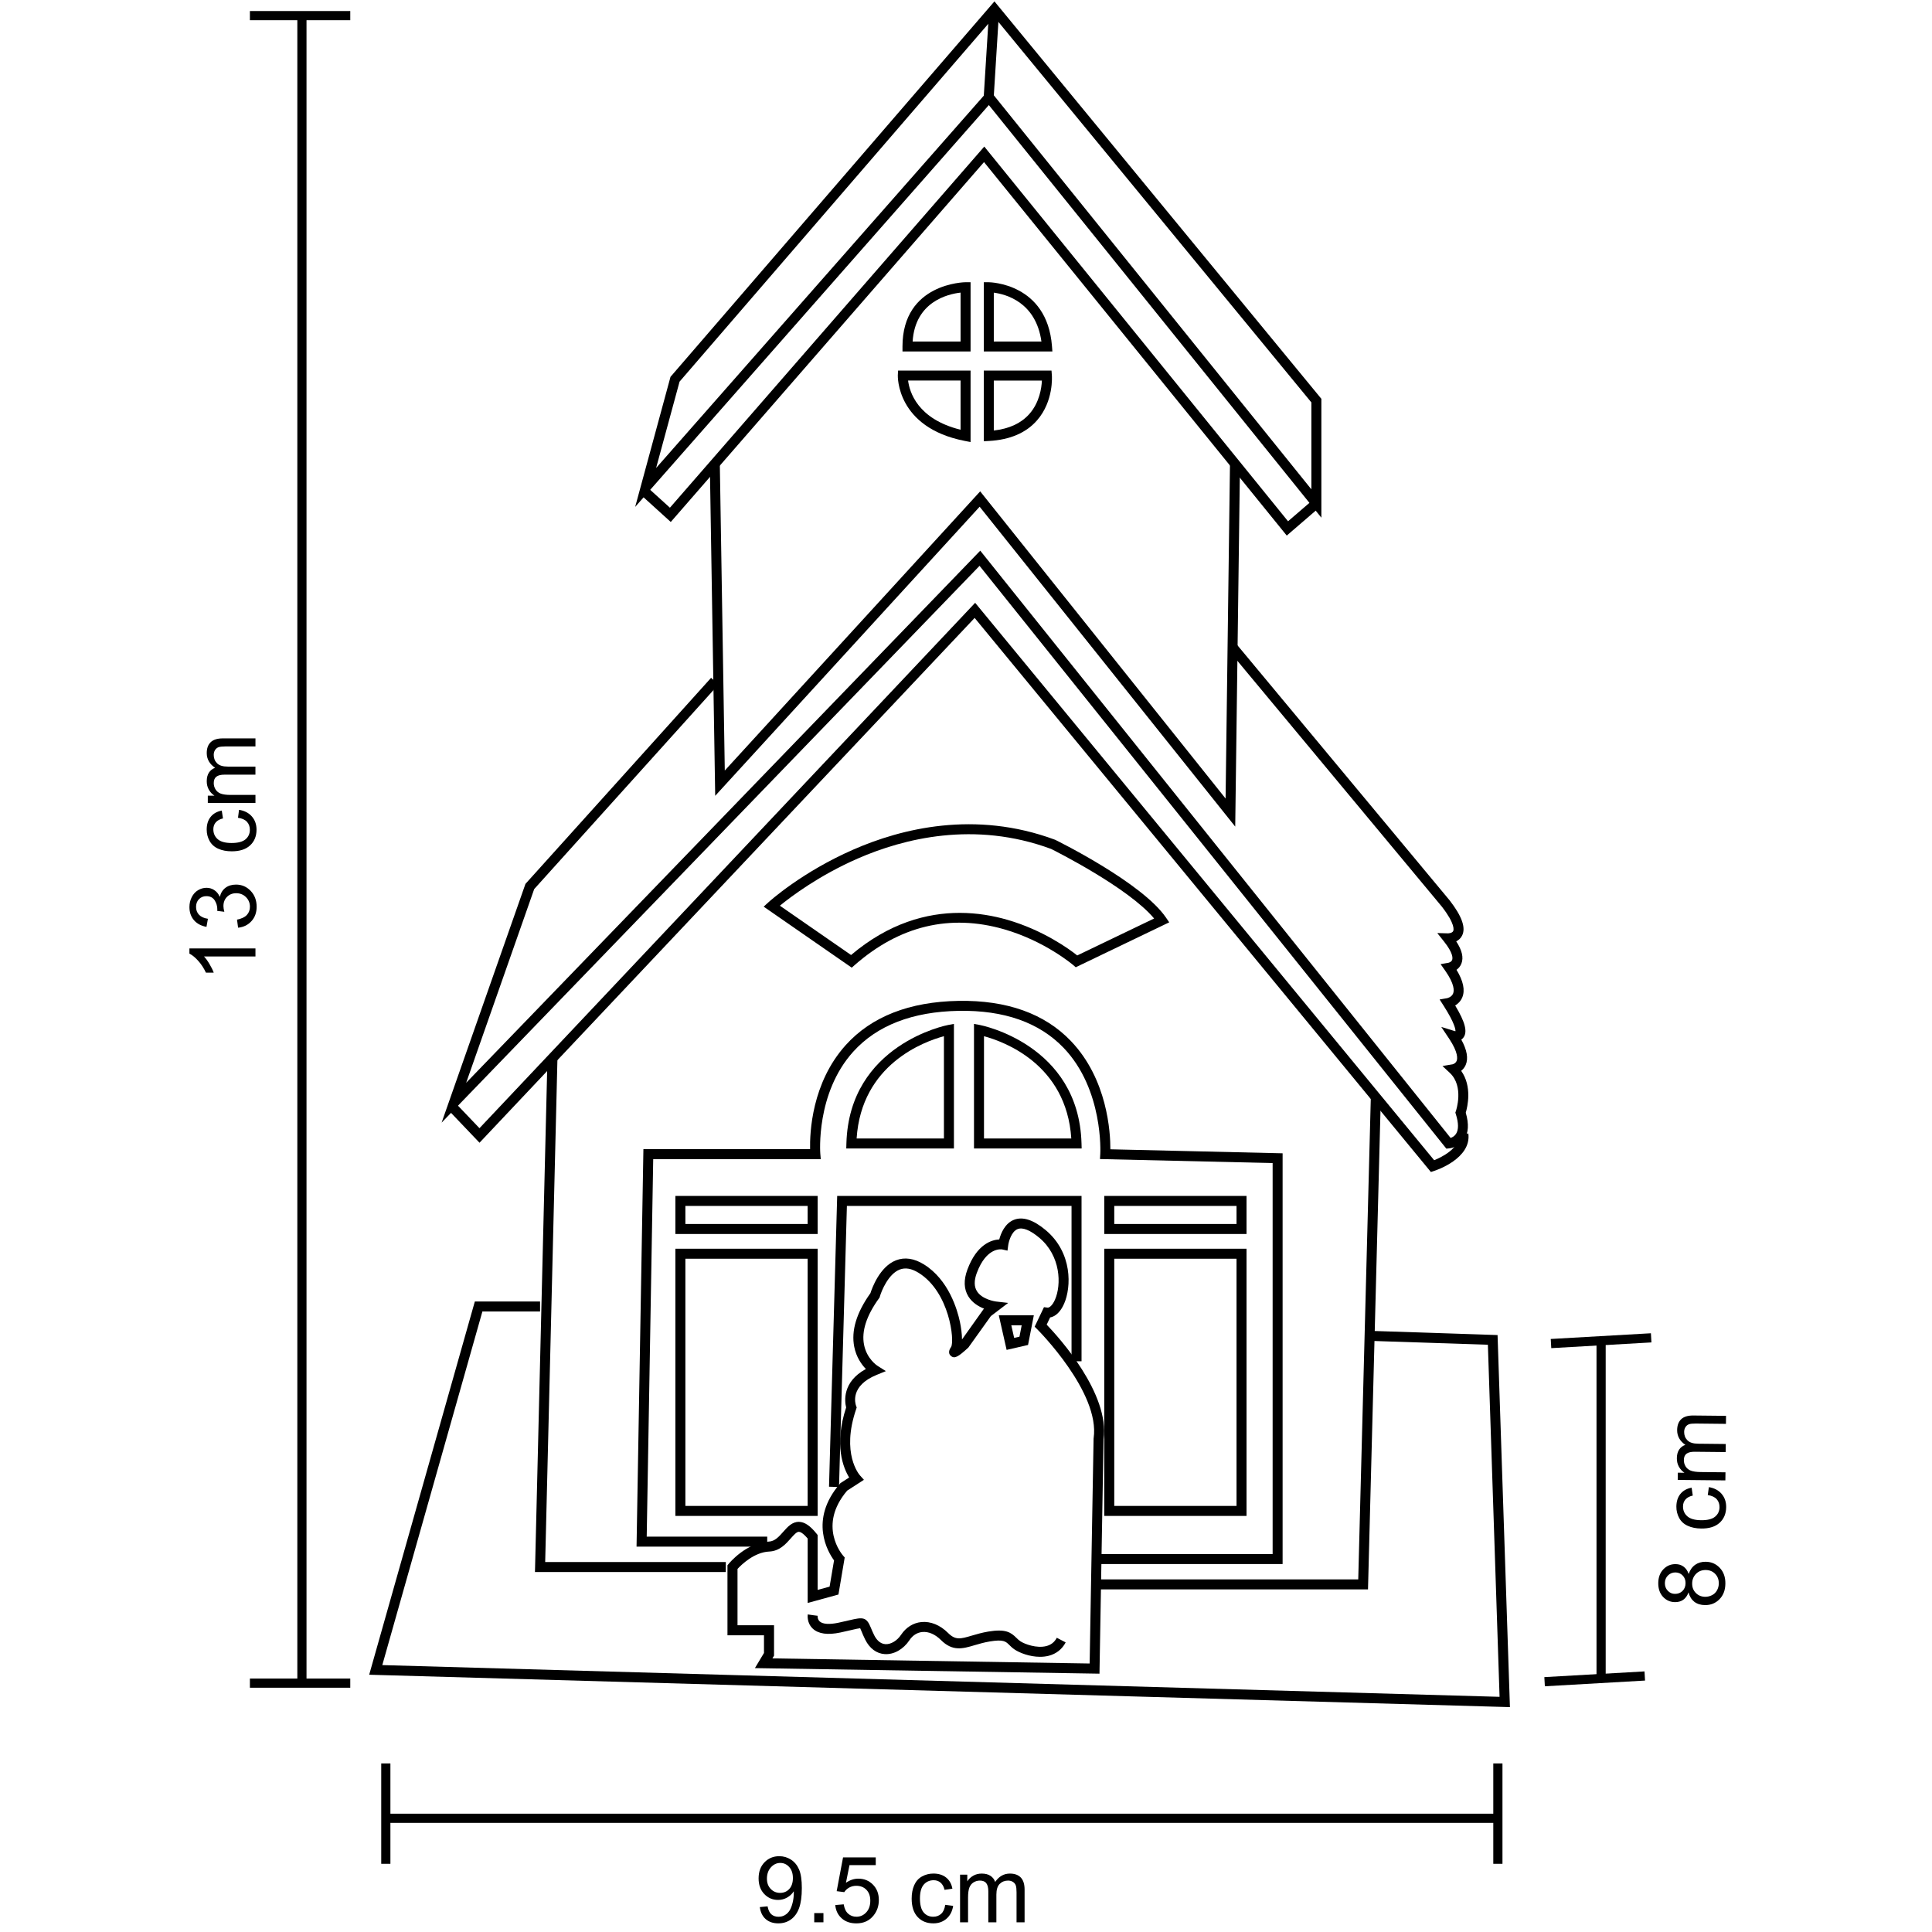 <?xml version="1.0" encoding="utf-8"?>
<!-- Generator: Adobe Illustrator 27.2.0, SVG Export Plug-In . SVG Version: 6.00 Build 0)  -->
<svg version="1.1" id="图层_1" xmlns="http://www.w3.org/2000/svg" xmlns:xlink="http://www.w3.org/1999/xlink" x="0px" y="0px"
	 viewBox="0 0 800 800" style="enable-background:new 0 0 800 800;" xml:space="preserve">
<g>
	<rect x="103.48" y="4.57" width="41.56" height="3.8"/>
</g>
<g>
	<rect x="103.48" y="695.05" width="41.56" height="3.8"/>
</g>
<g>
	<rect x="123.12" y="6.47" width="3.8" height="690.48"/>
</g>
<g>
	<path d="M105.78,392.72v3.34H84.47c0.77,0.8,1.53,1.86,2.3,3.17c0.77,1.31,1.35,2.48,1.73,3.52h-3.23c-0.88-1.87-1.94-3.51-3.2-4.9
		c-1.25-1.4-2.46-2.39-3.64-2.97v-2.15H105.78z"/>
	<path d="M98.59,384.14l-0.45-3.34c1.89-0.38,3.26-1.04,4.1-1.96c0.83-0.92,1.25-2.05,1.25-3.37c0-1.57-0.55-2.9-1.63-3.98
		c-1.09-1.08-2.44-1.63-4.05-1.63c-1.53,0-2.8,0.5-3.8,1.5c-1,1-1.49,2.28-1.49,3.83c0,0.63,0.12,1.42,0.37,2.36l-2.94-0.37
		c0.03-0.22,0.04-0.4,0.04-0.54c0-1.42-0.37-2.71-1.11-3.85c-0.74-1.14-1.89-1.71-3.44-1.71c-1.23,0-2.24,0.41-3.05,1.24
		c-0.81,0.83-1.21,1.9-1.21,3.21c0,1.3,0.41,2.38,1.23,3.25c0.82,0.87,2.04,1.42,3.68,1.67l-0.59,3.34
		c-2.24-0.41-3.98-1.34-5.21-2.79c-1.23-1.45-1.85-3.25-1.85-5.41c0-1.49,0.32-2.86,0.96-4.11c0.64-1.25,1.5-2.21,2.61-2.87
		s2.27-0.99,3.51-0.99c1.18,0,2.25,0.32,3.21,0.95c0.97,0.63,1.74,1.57,2.3,2.81c0.37-1.61,1.14-2.86,2.31-3.75
		c1.17-0.89,2.64-1.34,4.4-1.34c2.38,0,4.4,0.87,6.05,2.6c1.66,1.73,2.48,3.93,2.48,6.58c0,2.39-0.71,4.37-2.14,5.95
		S100.86,383.91,98.59,384.14z"/>
	<path d="M98.55,338.62l0.43-3.29c2.27,0.36,4.04,1.28,5.32,2.76c1.29,1.48,1.92,3.3,1.92,5.45c0,2.7-0.88,4.87-2.65,6.51
		c-1.77,1.64-4.3,2.46-7.59,2.46c-2.13,0-3.99-0.35-5.59-1.06c-1.6-0.71-2.79-1.78-3.6-3.22c-0.8-1.44-1.2-3.01-1.2-4.71
		c0-2.14,0.54-3.9,1.63-5.26c1.08-1.36,2.62-2.23,4.61-2.62l0.5,3.25c-1.33,0.31-2.32,0.86-2.99,1.64s-1,1.74-1,2.85
		c0,1.68,0.6,3.05,1.81,4.11c1.2,1.05,3.12,1.58,5.73,1.58c2.65,0,4.58-0.51,5.78-1.52c1.2-1.02,1.8-2.34,1.8-3.98
		c0-1.31-0.4-2.41-1.21-3.29C101.46,339.42,100.23,338.86,98.55,338.62z"/>
	<path d="M105.78,332.47H86.05v-2.99h2.77c-0.97-0.62-1.74-1.44-2.33-2.47c-0.59-1.03-0.88-2.2-0.88-3.51c0-1.46,0.3-2.66,0.91-3.59
		c0.61-0.93,1.46-1.59,2.55-1.98c-2.3-1.56-3.46-3.59-3.46-6.09c0-1.96,0.54-3.46,1.63-4.51c1.08-1.05,2.75-1.58,5-1.58h13.54v3.33
		H93.35c-1.34,0-2.3,0.11-2.89,0.33c-0.59,0.22-1.06,0.61-1.42,1.18c-0.36,0.57-0.54,1.24-0.54,2.01c0,1.39,0.46,2.54,1.38,3.46
		c0.93,0.92,2.4,1.37,4.43,1.37h11.46v3.34H92.96c-1.49,0-2.6,0.27-3.34,0.82s-1.11,1.44-1.11,2.68c0,0.94,0.25,1.81,0.74,2.61
		s1.22,1.38,2.17,1.74c0.95,0.36,2.33,0.54,4.12,0.54h10.24V332.47z"/>
</g>
<g>
	<rect x="157.86" y="730.2" width="3.8" height="41.56"/>
</g>
<g>
	<rect x="618.34" y="730.2" width="3.8" height="41.56"/>
</g>
<g>
	<rect x="159.76" y="751.01" width="460.48" height="3.8"/>
</g>
<g>
	<path d="M314.63,789.68l3.21-0.3c0.27,1.51,0.79,2.61,1.56,3.29c0.77,0.68,1.75,1.02,2.95,1.02c1.03,0,1.93-0.24,2.7-0.71
		c0.78-0.47,1.41-1.1,1.91-1.89c0.49-0.79,0.91-1.85,1.24-3.19c0.33-1.34,0.5-2.7,0.5-4.09c0-0.15-0.01-0.37-0.02-0.67
		c-0.67,1.06-1.58,1.93-2.74,2.59c-1.16,0.66-2.41,0.99-3.76,0.99c-2.26,0-4.16-0.82-5.72-2.45c-1.56-1.63-2.34-3.79-2.34-6.46
		c0-2.76,0.81-4.98,2.44-6.67c1.63-1.68,3.67-2.53,6.12-2.53c1.77,0,3.39,0.48,4.86,1.43c1.47,0.95,2.58,2.31,3.34,4.08
		c0.76,1.76,1.14,4.32,1.14,7.66c0,3.48-0.38,6.25-1.13,8.31c-0.75,2.06-1.88,3.63-3.37,4.71c-1.49,1.08-3.24,1.62-5.25,1.62
		c-2.13,0-3.87-0.59-5.22-1.77C315.72,793.48,314.9,791.82,314.63,789.68z M328.32,777.66c0-1.92-0.51-3.44-1.53-4.57
		s-2.25-1.69-3.69-1.69c-1.49,0-2.78,0.61-3.88,1.82c-1.1,1.21-1.65,2.79-1.65,4.72c0,1.73,0.52,3.14,1.57,4.23
		c1.05,1.08,2.34,1.63,3.88,1.63c1.55,0,2.82-0.54,3.82-1.63C327.82,781.08,328.32,779.58,328.32,777.66z"/>
	<path d="M337.16,795.98v-3.81h3.81v3.81H337.16z"/>
	<path d="M345.86,788.84l3.51-0.3c0.26,1.71,0.86,2.99,1.81,3.85c0.95,0.86,2.09,1.29,3.43,1.29c1.61,0,2.97-0.61,4.09-1.82
		c1.11-1.21,1.67-2.82,1.67-4.83c0-1.91-0.54-3.41-1.61-4.51c-1.07-1.1-2.47-1.65-4.21-1.65c-1.08,0-2.05,0.25-2.92,0.73
		c-0.87,0.49-1.55,1.12-2.04,1.9l-3.14-0.41l2.64-13.99h13.54v3.2h-10.87l-1.47,7.32c1.63-1.14,3.35-1.71,5.15-1.71
		c2.38,0,4.38,0.82,6.02,2.47c1.63,1.65,2.45,3.77,2.45,6.35c0,2.47-0.72,4.59-2.15,6.39c-1.75,2.21-4.13,3.31-7.15,3.31
		c-2.48,0-4.5-0.69-6.07-2.08C346.98,792.97,346.08,791.13,345.86,788.84z"/>
	<path d="M391.39,788.75l3.29,0.43c-0.36,2.27-1.28,4.04-2.76,5.32c-1.48,1.28-3.3,1.92-5.45,1.92c-2.7,0-4.87-0.88-6.51-2.65
		c-1.64-1.76-2.46-4.3-2.46-7.59c0-2.13,0.35-3.99,1.06-5.59c0.71-1.6,1.78-2.8,3.22-3.59c1.45-0.8,3.01-1.2,4.71-1.2
		c2.14,0,3.89,0.54,5.26,1.63s2.24,2.62,2.62,4.62l-3.25,0.5c-0.31-1.32-0.86-2.32-1.65-2.99c-0.78-0.67-1.74-1-2.85-1
		c-1.68,0-3.05,0.6-4.11,1.81c-1.05,1.21-1.58,3.12-1.58,5.73c0,2.65,0.51,4.58,1.52,5.78c1.01,1.2,2.34,1.8,3.98,1.8
		c1.31,0,2.41-0.4,3.29-1.21C390.6,791.66,391.16,790.42,391.39,788.75z"/>
	<path d="M397.54,795.98v-19.73h2.99v2.77c0.62-0.97,1.44-1.74,2.47-2.33c1.03-0.59,2.2-0.88,3.51-0.88c1.46,0,2.66,0.3,3.59,0.91
		c0.94,0.61,1.6,1.45,1.98,2.55c1.56-2.3,3.59-3.46,6.09-3.46c1.96,0,3.46,0.54,4.51,1.63s1.58,2.75,1.58,5.01v13.54h-3.33v-12.43
		c0-1.34-0.11-2.3-0.33-2.89c-0.22-0.59-0.61-1.06-1.18-1.42c-0.57-0.36-1.24-0.54-2.01-0.54c-1.39,0-2.54,0.46-3.46,1.38
		c-0.92,0.92-1.37,2.4-1.37,4.43v11.46h-3.34v-12.82c0-1.49-0.27-2.6-0.82-3.34c-0.55-0.74-1.44-1.11-2.68-1.11
		c-0.94,0-1.81,0.25-2.61,0.74s-1.37,1.22-1.74,2.17c-0.36,0.95-0.54,2.33-0.54,4.12v10.24H397.54z"/>
</g>
<g>
	<rect x="639.57" y="693.77" transform="matrix(0.998 -0.057 0.057 0.998 -38.356 38.533)" width="41.56" height="3.8"/>
</g>
<g>
	<rect x="661.08" y="555.6" width="3.8" height="140.6"/>
</g>
<g>
	<rect x="642.27" y="553.7" transform="matrix(0.998 -0.057 0.057 0.998 -30.416 38.461)" width="41.56" height="3.8"/>
</g>
<g>
	<path d="M699.19,659.38c-0.52,1.38-1.26,2.4-2.2,3.06c-0.95,0.66-2.08,0.98-3.39,0.97c-1.98-0.02-3.64-0.75-4.98-2.19
		c-1.33-1.44-1.99-3.34-1.97-5.71c0.02-2.38,0.74-4.28,2.13-5.72c1.39-1.44,3.08-2.14,5.06-2.12c1.26,0.01,2.36,0.35,3.28,1.03
		c0.93,0.67,1.64,1.68,2.13,3.04c0.56-1.67,1.46-2.93,2.68-3.79c1.22-0.86,2.68-1.28,4.36-1.26c2.33,0.02,4.27,0.87,5.84,2.53
		c1.57,1.66,2.34,3.84,2.31,6.53c-0.03,2.69-0.85,4.85-2.46,6.48c-1.61,1.63-3.6,2.43-5.98,2.41c-1.77-0.02-3.25-0.48-4.44-1.39
		C700.41,662.33,699.61,661.04,699.19,659.38z M693.52,659.99c1.29,0.01,2.35-0.39,3.17-1.21c0.82-0.82,1.24-1.89,1.26-3.22
		c0.01-1.29-0.38-2.35-1.19-3.18c-0.8-0.83-1.79-1.25-2.97-1.27c-1.23-0.01-2.26,0.4-3.11,1.24c-0.85,0.84-1.27,1.89-1.29,3.15
		c-0.01,1.28,0.38,2.34,1.19,3.19C691.41,659.55,692.37,659.98,693.52,659.99z M706.08,661.2c0.95,0.01,1.88-0.21,2.78-0.65
		c0.9-0.44,1.59-1.11,2.1-2c0.49-0.89,0.75-1.84,0.76-2.87c0.01-1.6-0.48-2.92-1.5-3.97c-1.02-1.05-2.32-1.58-3.9-1.6
		c-1.61-0.02-2.95,0.5-4.01,1.57c-1.06,1.06-1.61,2.39-1.62,4.01c-0.02,1.57,0.49,2.88,1.52,3.93
		C703.23,660.65,704.52,661.18,706.08,661.2z"/>
	<path d="M707.15,619.07l0.46-3.28c2.26,0.38,4.03,1.32,5.29,2.81c1.27,1.49,1.89,3.32,1.87,5.47c-0.03,2.7-0.94,4.86-2.71,6.48
		c-1.79,1.62-4.32,2.42-7.62,2.38c-2.13-0.02-3.99-0.39-5.58-1.12c-1.59-0.72-2.78-1.81-3.56-3.26c-0.78-1.45-1.17-3.03-1.15-4.72
		c0.02-2.14,0.58-3.89,1.68-5.24c1.1-1.35,2.64-2.21,4.64-2.57l0.47,3.26c-1.33,0.3-2.33,0.83-3.01,1.61
		c-0.68,0.78-1.02,1.73-1.03,2.84c-0.02,1.68,0.57,3.06,1.77,4.12c1.19,1.07,3.1,1.61,5.71,1.64c2.65,0.03,4.58-0.46,5.79-1.46
		c1.21-1,1.83-2.32,1.84-3.96c0.01-1.31-0.38-2.41-1.17-3.3C710.05,619.9,708.82,619.33,707.15,619.07z"/>
	<path d="M714.44,613l-19.73-0.2l0.03-2.99l2.77,0.03c-0.96-0.63-1.73-1.46-2.31-2.49c-0.58-1.03-0.86-2.21-0.85-3.52
		c0.01-1.46,0.33-2.66,0.95-3.59c0.62-0.93,1.48-1.58,2.57-1.95c-2.29-1.58-3.42-3.63-3.4-6.13c0.02-1.96,0.58-3.46,1.68-4.5
		c1.09-1.04,2.76-1.55,5.02-1.53l13.54,0.14l-0.03,3.32l-12.43-0.13c-1.34-0.01-2.3,0.08-2.89,0.3c-0.59,0.21-1.07,0.6-1.43,1.16
		c-0.37,0.57-0.55,1.23-0.56,2c-0.01,1.39,0.43,2.54,1.35,3.47c0.91,0.93,2.39,1.4,4.42,1.42l11.46,0.12l-0.03,3.34l-12.82-0.13
		c-1.49-0.02-2.6,0.25-3.36,0.78c-0.75,0.54-1.13,1.42-1.14,2.66c-0.01,0.94,0.23,1.81,0.72,2.62c0.49,0.8,1.2,1.39,2.15,1.76
		c0.95,0.37,2.33,0.56,4.12,0.58l10.24,0.11L714.44,613z"/>
</g>
<g>
	<g>
		<g>
			<path d="M547.14,214.35L409.46,43.5L263.01,209.9l14.63-53.86l0.31-0.36L411.78,0.57l135.37,164.57V214.35z M409.6,37.08
				l133.41,165.54v-35.99L411.7,6.99L281.39,158.03l-9.71,35.76L409.6,37.08z"/>
		</g>
	</g>
	<g>
		<g>
			<rect x="392.9" y="20.52" transform="matrix(0.062 -0.998 0.998 0.062 362.498 431.018)" width="35.48" height="4.14"/>
		</g>
	</g>
	<g>
		<g>
			<polygon points="532.82,221.77 407.46,67.12 277.75,216.14 265.05,204.62 267.83,201.56 277.4,210.23 407.57,60.69 
				533.35,215.85 543.72,206.92 546.43,210.05 			"/>
		</g>
	</g>
	<g>
		<g>
			<polygon points="511.48,342.28 405.65,209.82 296.15,329.53 293.92,192.07 298.06,192 300.12,319.06 405.87,203.46 
				507.49,330.66 509.31,192.01 513.45,192.06 			"/>
		</g>
	</g>
	<g>
		<g>
			<path d="M598.9,475.63L405.61,234.3L182.86,464.86l34.72-98.86l0.28-0.31l76.59-85.02l3.07,2.77l-76.32,84.71l-28.17,80.21
				l212.87-220.34l194.76,243.17c0.69-0.23,1.6-0.71,2.23-1.66c1.13-1.69,1.11-4.51-0.05-8.16l-0.21-0.66l0.23-0.66
				c0.03-0.1,3.47-10.16-2.51-15.78l-3.05-2.86l4.12-0.69c0.02,0,1.27-0.27,1.74-1.42c0.35-0.84,0.74-3.43-3.12-9.23l-3.24-4.85
				l5.57,1.73c0.08,0.02,0.2,0.04,0.31,0.05c0.04-0.72-0.3-3.32-4.88-10.51l-1.68-2.63l3.07-0.53c0,0,1.89-0.38,2.51-1.94
				c0.46-1.13,0.64-3.88-3.3-9.49l-1.88-2.67l3.22-0.56l0,0c0,0,1.23-0.26,1.57-1.21c0.25-0.69,0.43-2.82-3.4-7.63l-2.76-3.47
				l4.43,0.12c0,0,1.71-0.03,2.15-0.93c0.21-0.42,0.95-2.85-4.68-10.12l-88.31-106.16l3.18-2.65l88.36,106.22
				c5.11,6.6,6.77,11.36,5.13,14.59c-0.57,1.13-1.47,1.88-2.42,2.37c2.4,3.67,3.11,6.68,2.16,9.16c-0.44,1.17-1.21,2.02-2.04,2.62
				c2.82,4.62,3.62,8.46,2.38,11.43c-0.65,1.57-1.78,2.64-2.93,3.35c4.17,6.93,5.18,10.96,3.39,13.3c-0.25,0.33-0.55,0.6-0.86,0.81
				c2.37,4.3,2.98,7.83,1.82,10.51c-0.45,1.05-1.14,1.85-1.87,2.43c4.61,6.45,2.62,14.88,1.9,17.34c1.38,4.7,1.14,8.45-0.7,11.15
				c-2.29,3.34-6.15,3.62-6.31,3.63L598.9,475.63z"/>
		</g>
	</g>
	<g>
		<g>
			<path d="M592.5,485.3L403.58,255.87L198.56,473.18l-13.12-13.75l2.99-2.86l10.11,10.59l205.25-217.55l190.07,230.82
				c3.11-1.28,10.77-5,10.05-10.55l4.1-0.53c1.35,10.44-13.55,15.31-14.18,15.51L592.5,485.3z"/>
		</g>
	</g>
	<g>
		<g>
			<polygon points="300.54,650.95 221.51,650.95 221.57,648.83 226.69,438.11 230.83,438.21 225.75,646.81 300.54,646.81 			"/>
		</g>
	</g>
	<g>
		<g>
			<polygon points="625.23,706.89 623.03,706.82 152.87,693.47 196.62,538.92 223.63,538.92 223.63,543.06 199.75,543.06 
				158.3,689.48 620.94,702.62 616.1,556.83 567.69,555.23 567.83,551.09 620.11,552.82 			"/>
		</g>
	</g>
	<g>
		<g>
			<polygon points="566.46,658.14 453.24,658.14 453.24,654 562.42,654 567.63,454.3 571.77,454.41 			"/>
		</g>
	</g>
	<g>
		<g>
			<path d="M531.1,647.63h-77.86v-4.14h73.73V481.6l-71.5-1.66l0.13-2.15c0.02-0.26,1.4-26.58-15.17-43.89
				c-10.05-10.49-24.65-15.66-43.43-15.33c-19.15,0.33-33.85,6.02-43.69,16.91c-15.57,17.24-13.66,42.01-13.64,42.26l0.19,2.24
				l-69.38,0l-2.69,156.31h49.9v4.14h-54.11l2.84-164.58h69.02c-0.15-6.81,0.66-27.46,14.77-43.11
				c10.63-11.79,26.35-17.95,46.71-18.3c19.98-0.33,35.64,5.25,46.52,16.63c15.16,15.85,16.37,37.88,16.34,44.83l71.32,1.66V647.63z
				"/>
		</g>
	</g>
	<g>
		<g>
			<path d="M395,475.56h-44.58l0.06-2.13c1.14-41.04,41.67-48.93,42.08-49l2.44-0.45V475.56z M354.71,471.42h36.15v-42.35
				C382.63,431.29,356.7,440.69,354.71,471.42z"/>
		</g>
	</g>
	<g>
		<g>
			<path d="M447.89,475.56h-44.58v-51.58l2.44,0.45c0.41,0.07,40.94,7.97,42.08,49L447.89,475.56z M407.45,471.42h36.15
				c-1.99-30.73-27.91-40.13-36.15-42.35V471.42z"/>
		</g>
	</g>
	<g>
		<g>
			<polygon points="347.42,615.74 343.28,615.62 346.66,495.21 447.84,495.21 447.84,563.67 443.7,563.67 443.7,499.35 
				350.68,499.35 			"/>
		</g>
	</g>
	<g>
		<g>
			<path d="M338.57,510.97h-58.91v-15.76h58.91V510.97z M283.8,506.83h50.63v-7.48H283.8V506.83z"/>
		</g>
	</g>
	<g>
		<g>
			<path d="M338.57,627.71h-58.91V517.07h58.91V627.71z M283.8,623.57h50.63V521.21H283.8V623.57z"/>
		</g>
	</g>
	<g>
		<g>
			<path d="M516.16,627.71h-58.91V517.07h58.91V627.71z M461.39,623.57h50.63V521.21h-50.63V623.57z"/>
		</g>
	</g>
	<g>
		<g>
			<path d="M516.16,510.97h-58.91v-15.76h58.91V510.97z M461.39,506.83h50.63v-7.48h-50.63V506.83z"/>
		</g>
	</g>
	<g>
		<g>
			<path d="M352.69,400.69l-36.47-25.27l1.92-1.75c0.56-0.51,13.91-12.57,35.26-21.9c19.76-8.65,50.28-16.37,83.41-4.07l0.19,0.08
				c1.47,0.72,36.01,17.85,45.79,32.15l1.36,1.99l-38.71,18.6l-1.03-0.89c-0.12-0.1-11.7-9.97-28.62-14.83
				c-22.47-6.46-43.3-1.47-61.89,14.82L352.69,400.69z M397.4,378c7.32,0,14,1.22,19.69,2.86c14.94,4.32,25.66,12.14,28.97,14.77
				l31.84-15.3c-10.63-12.72-40.73-27.84-42.64-28.8c-31.75-11.75-61.07-4.33-80.08,3.97c-16.12,7.04-27.79,15.88-32.25,19.53
				l29.48,20.42C368.12,382.16,383.86,378,397.4,378z"/>
		</g>
	</g>
	<g>
		<g>
			<path d="M401.89,183.04l-2.47-0.48c-28.37-5.57-27.66-26.93-27.65-27.15l0.1-1.97h30.02V183.04z M376.02,157.57
				c0.57,4.61,3.8,15.95,21.73,20.37v-20.37H376.02z"/>
		</g>
	</g>
	<g>
		<g>
			<path d="M407.37,182.71v-29.27h28.03l0.15,1.9c0.04,0.44,0.79,10.77-6.11,18.69c-4.53,5.2-11.23,8.08-19.89,8.56L407.37,182.71z
				 M411.51,157.57v20.7c6.43-0.73,11.4-3.06,14.79-6.93c4.15-4.74,4.99-10.75,5.13-13.76H411.51z"/>
		</g>
	</g>
	<g>
		<g>
			<path d="M401.89,145.54H373.7v-2.07c0-26.3,25.86-26.61,26.12-26.61h2.07V145.54z M377.9,141.41h19.85v-20.25
				C392.47,121.76,378.95,124.92,377.9,141.41z"/>
		</g>
	</g>
	<g>
		<g>
			<path d="M435.77,145.54h-28.39v-28.67h2.07c0.24,0,24.13,0.3,26.15,26.45L435.77,145.54z M411.51,141.41h19.72
				c-2.27-16.3-14.7-19.57-19.72-20.23V141.41z"/>
		</g>
	</g>
	<g>
		<g>
			<path d="M455.27,693.03l-142.68-2.3l3.76-6.27v-7.32h-15.12v-28.99l0.47-0.57c0.3-0.36,7.33-8.84,16.63-9.24
				c2.5-0.11,4.19-2.02,5.99-4.05c1.83-2.06,3.7-4.2,6.57-4.12c2.31,0.06,4.6,1.61,7.22,4.88l0.45,0.57v22.73l4.96-1.36l1.84-10.87
				c-2.48-3.38-10.55-16.7,2.47-31.78l0.2-0.23l3.59-2.31c-2.38-3.87-6.39-13.44-1.25-28.99c-0.63-2.54-1.67-10.56,8.17-15.94
				c-1.79-1.86-3.97-4.89-4.82-9.19c-1.32-6.67,0.94-14.14,6.71-22.21c0.62-1.96,3.79-10.97,10.61-13.61
				c3.59-1.39,7.48-0.81,11.55,1.71c10.24,6.37,13.82,18.75,14.89,23.78c0.49,2.33,0.85,4.96,0.87,7.29l8.94-12.57l0.22-0.17
				c-2.28-0.89-4.91-2.45-6.54-5.09c-1.87-3.04-2-6.78-0.39-11.1c3.89-10.48,9.99-12.31,13.19-12.49c0.66-2.46,2.3-6.64,6.1-8.13
				c3.63-1.42,8.04,0.01,13.11,4.26c11.2,9.37,10.64,23.67,7.65,30.48c-1.44,3.29-3.5,5.29-5.8,5.7l-1.42,2.98
				c5.06,5.27,26.19,28.58,23.55,47.48L455.27,693.03z M319.83,686.7l131.37,2.12l1.63-93.16l0.02-0.13
				c2.77-18.97-23.12-44.88-23.38-45.14l-1.04-1.04l3.86-8.08l1.49,0.19c0.72,0.09,2.02-0.89,3.07-3.3
				c2.69-6.14,2.45-18.15-6.52-25.65c-3.76-3.15-6.86-4.39-8.94-3.58c-2.6,1.01-3.7,5.17-3.91,6.69l-0.3,2.24l-2.21-0.5
				c-0.23-0.04-6.47-1.12-10.51,9.77c-1.14,3.07-1.13,5.59,0.04,7.49c2.18,3.55,7.79,4.29,7.85,4.3l5.11,0.59l-7.16,5.45
				l-9.33,13.04c-3.97,3.61-5.61,4.85-7.23,3.45c-1.53-1.33-0.3-3.15,0.11-3.74c1.46-2.53-0.6-22.65-13.44-30.64
				c-2.95-1.83-5.52-2.28-7.87-1.37c-4.65,1.8-7.52,8.72-8.23,11.24l-0.1,0.35l-0.22,0.3c-5.2,7.18-7.29,13.63-6.22,19.19
				c1.13,5.9,5.46,8.71,5.65,8.82l3.4,2.15l-3.72,1.52c-11.3,4.58-8.92,12.01-8.62,12.84l0.26,0.69l-0.23,0.71
				c-6.29,18.36,1.28,27.08,1.6,27.44l1.62,1.81l-6.94,4.48c-12.31,14.5-2.11,26.42-1.67,26.93l0.65,0.74l-0.16,0.98l-2.43,14.37
				l-12.74,3.49v-26.68c-2.01-2.37-3.13-2.77-3.64-2.78c-0.01,0-0.02,0-0.02,0c-0.93,0-2.1,1.32-3.34,2.73
				c-2.07,2.34-4.65,5.25-8.91,5.44c-6.25,0.27-11.57,5.5-13.14,7.2v23.33h15.12v12.6L319.83,686.7z"/>
		</g>
	</g>
	<g>
		<g>
			<path d="M430.65,686.05c-4.29,0-8.45-1.65-10.47-2.99c-0.98-0.65-1.67-1.33-2.27-1.93c-1.44-1.43-2.4-2.38-8.04-1.44
				c-2.4,0.4-4.47,1.01-6.3,1.55c-4.89,1.45-9.12,2.69-13.94-2.13c-2.4-2.4-5.15-3.58-7.74-3.33c-2.13,0.21-3.97,1.38-5.3,3.38
				c-2.53,3.79-6.44,6.01-10.23,5.77c-3.39-0.21-6.27-2.34-8.09-5.99c-0.72-1.44-1.2-2.61-1.54-3.46c-0.19-0.47-0.4-0.98-0.55-1.27
				c-0.61,0.04-2.02,0.36-3.49,0.71c-1.24,0.29-2.77,0.65-4.68,1.06c-5.27,1.12-9.13,0.58-11.45-1.59
				c-2.51-2.35-2.14-5.53-2.09-5.89l4.1,0.59l-2.05-0.29l2.05,0.26c-0.01,0.06-0.15,1.43,0.85,2.34c1.26,1.14,4,1.33,7.74,0.54
				c1.88-0.4,3.38-0.75,4.59-1.04c5.49-1.29,7-1.44,8.82,3.03c0.34,0.83,0.76,1.87,1.41,3.17c0.81,1.61,2.27,3.56,4.65,3.71
				c2.26,0.13,4.84-1.4,6.53-3.94c2.02-3.02,4.98-4.87,8.34-5.21c3.84-0.38,7.78,1.22,11.08,4.52c3.08,3.09,5.2,2.46,9.84,1.09
				c1.94-0.57,4.14-1.22,6.79-1.67c7.18-1.2,9.35,0.31,11.64,2.58c0.52,0.51,1.01,1,1.66,1.43c1.79,1.19,6.77,3.01,10.73,2
				c1.99-0.51,3.42-1.64,4.36-3.45l3.67,1.92c-1.48,2.83-3.91,4.74-7.01,5.54C433.06,685.92,431.85,686.05,430.65,686.05z"/>
		</g>
	</g>
	<g>
		<g>
			<path d="M416.82,558.96l-3.24-14.33h14.51l-2.4,12.29L416.82,558.96z M418.76,548.78l1.18,5.22l2.2-0.51l0.92-4.72H418.76z"/>
		</g>
	</g>
</g>
</svg>
